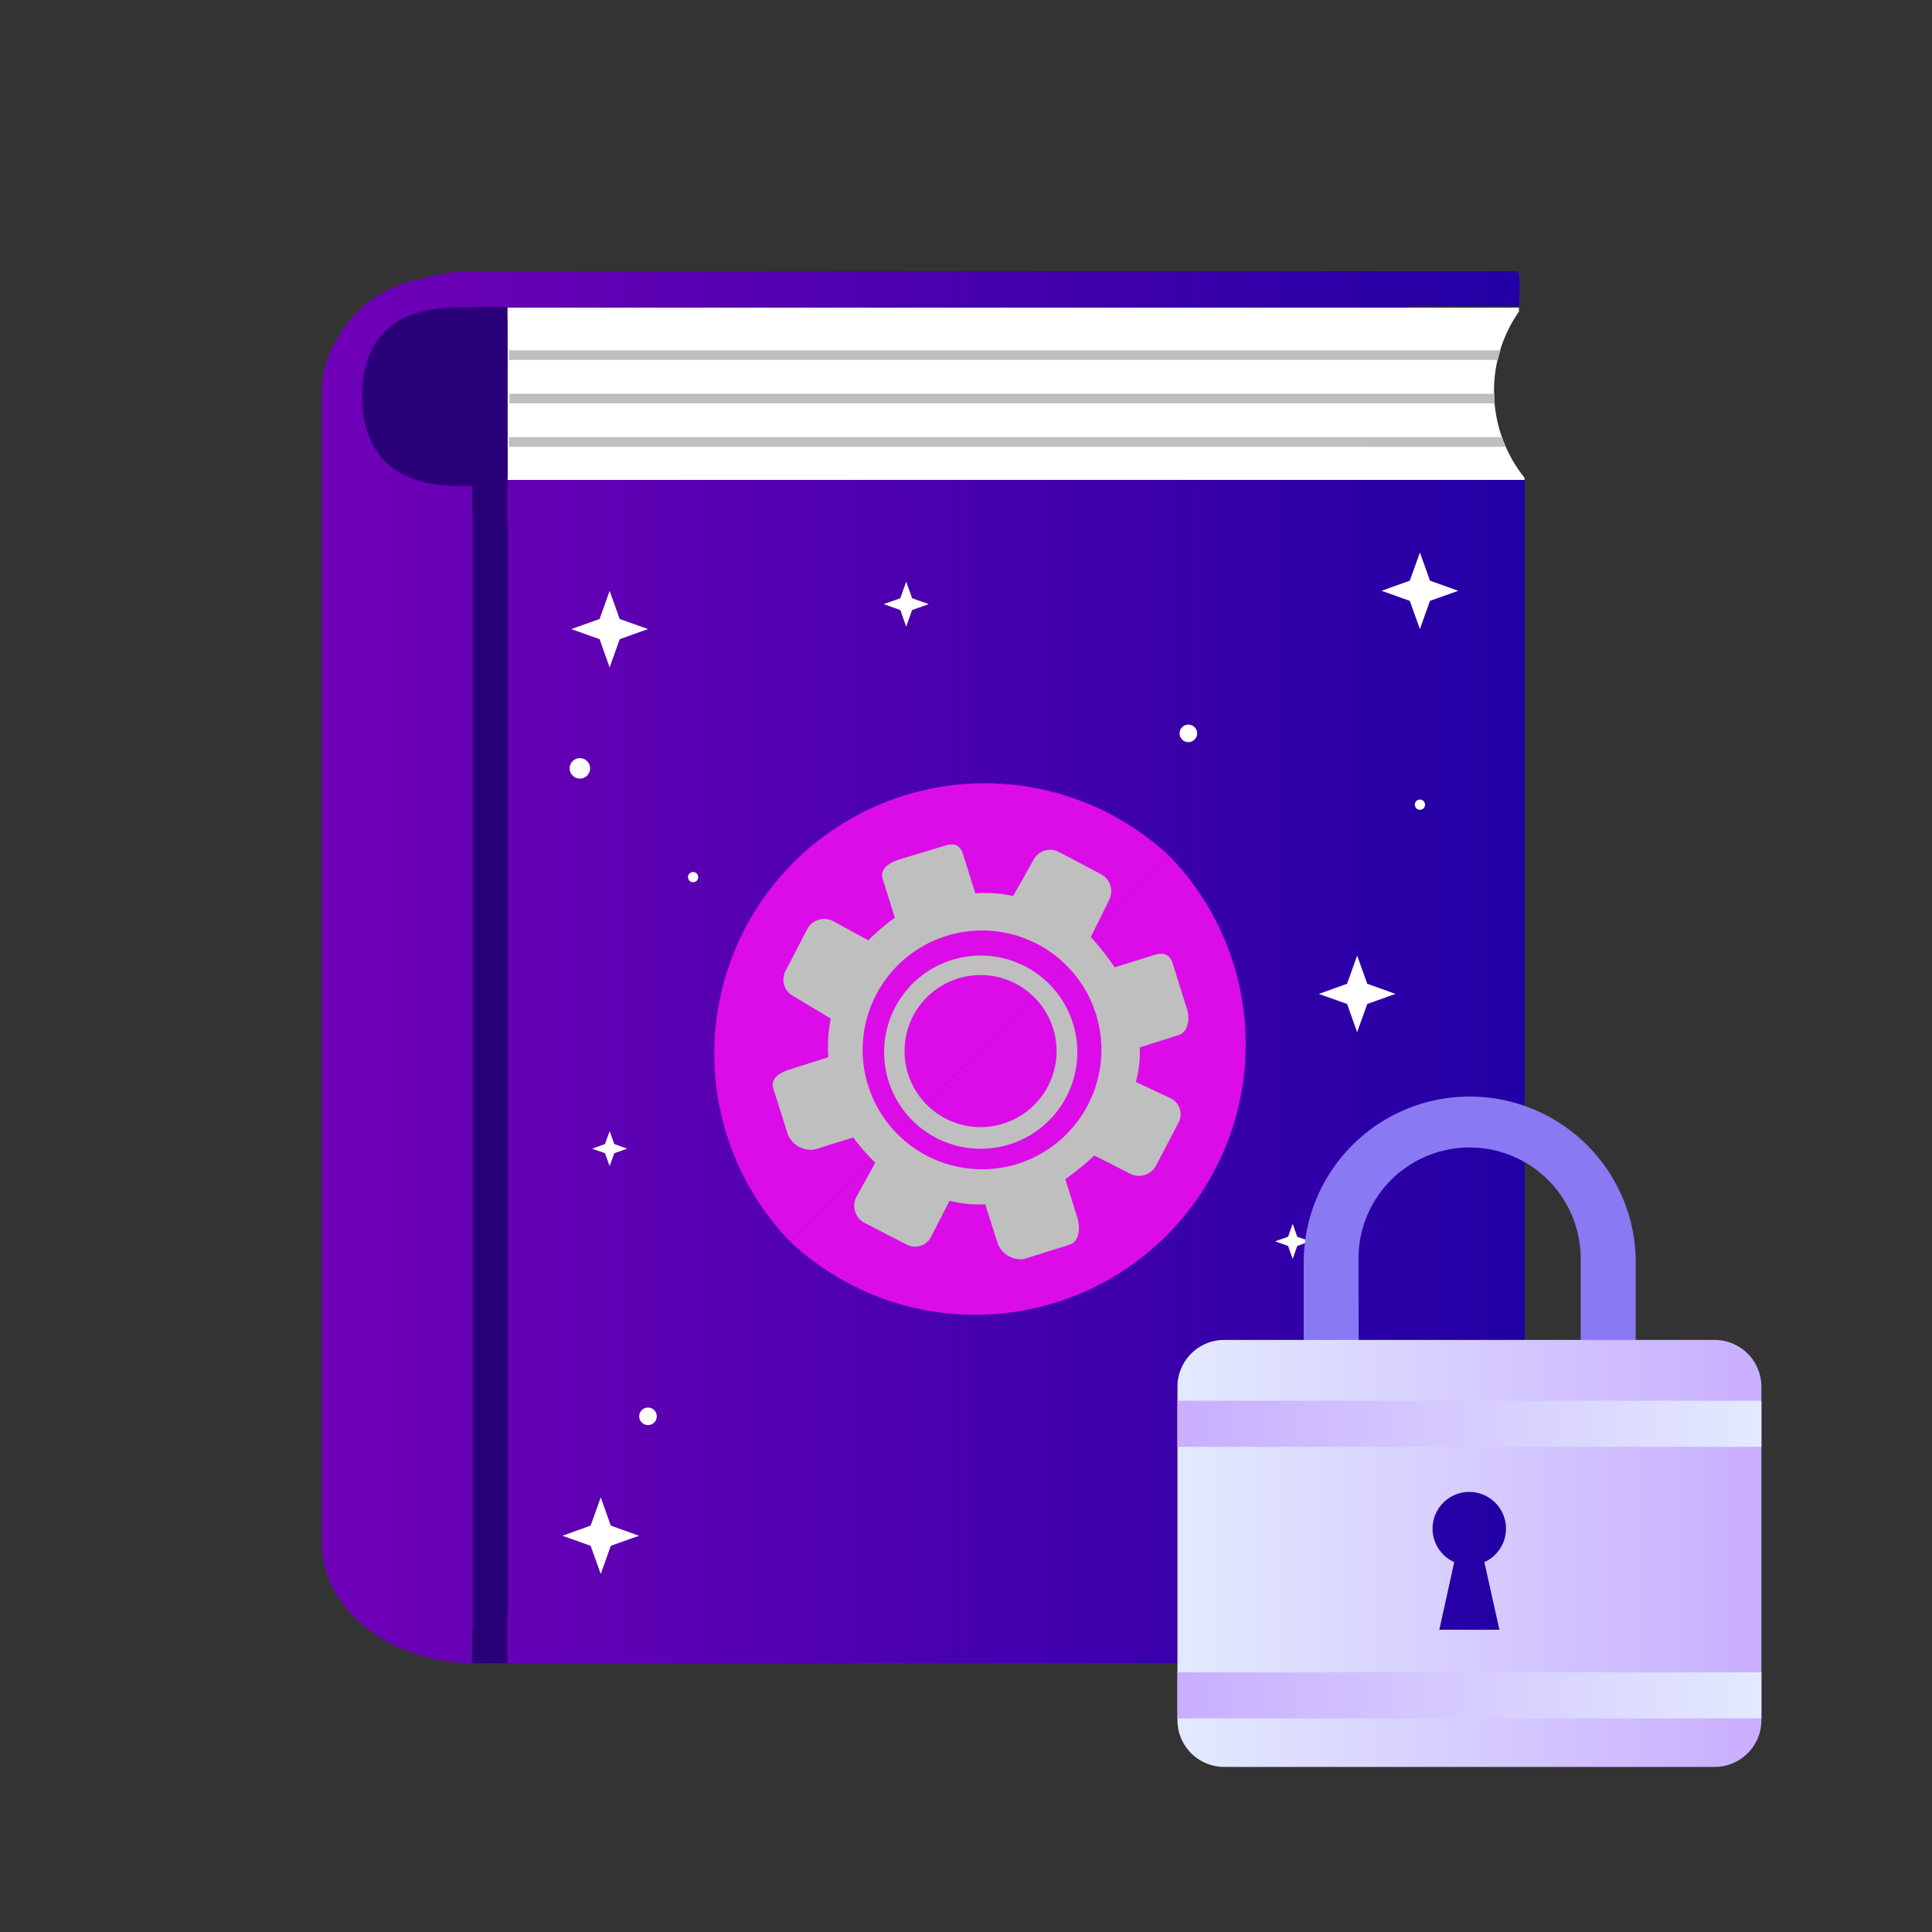 <svg xmlns="http://www.w3.org/2000/svg" xmlns:xlink="http://www.w3.org/1999/xlink" viewBox="0 0 200 200"><rect x="0" y="0" width="200" height="200" fill="#333333" stroke="none"/><defs><style>.cls-1{fill:url(#Degradado_sin_nombre_3);}.cls-2{fill:#fff;}.cls-3{fill:url(#Degradado_sin_nombre_2);}.cls-4{fill:url(#Degradado_sin_nombre_3-2);}.cls-5{fill:#db0ce8;}.cls-6{fill:#bfbfbf;}.cls-7{fill:#2a0078;}.cls-8{fill:#8979f2;}.cls-9{fill:url(#Degradado_sin_nombre_20_copia);}.cls-10,.cls-11{fill:none;stroke-miterlimit:10;stroke-width:4.77px;}.cls-10{stroke:url(#Degradado_sin_nombre_28);}.cls-11{stroke:url(#Degradado_sin_nombre_28-2);}</style><linearGradient id="Degradado_sin_nombre_3" x1="33.35" y1="163.8" x2="157.82" y2="163.8" gradientUnits="userSpaceOnUse"><stop offset="0" stop-color="#9c00c1"/><stop offset="1" stop-color="#1600a2"/></linearGradient><linearGradient id="Degradado_sin_nombre_2" x1="-61.73" y1="100.19" x2="173.63" y2="100.19" gradientUnits="userSpaceOnUse"><stop offset="0" stop-color="#9c00c1"/><stop offset="0.15" stop-color="#9000be"/><stop offset="0.41" stop-color="#7000b7"/><stop offset="0.76" stop-color="#3d00ab"/><stop offset="1" stop-color="#1600a2"/></linearGradient><linearGradient id="Degradado_sin_nombre_3-2" x1="33.35" y1="49.6" x2="157.82" y2="49.6" xlink:href="#Degradado_sin_nombre_3"/><linearGradient id="Degradado_sin_nombre_20_copia" x1="121.89" y1="160.81" x2="182.34" y2="160.81" gradientUnits="userSpaceOnUse"><stop offset="0" stop-color="#e3eaff"/><stop offset="1" stop-color="#c9aeff"/></linearGradient><linearGradient id="Degradado_sin_nombre_28" x1="121.89" y1="175.5" x2="182.34" y2="175.5" gradientUnits="userSpaceOnUse"><stop offset="0" stop-color="#c9aeff"/><stop offset="1" stop-color="#e3eaff"/></linearGradient><linearGradient id="Degradado_sin_nombre_28-2" x1="121.89" y1="147.39" x2="182.34" y2="147.39" xlink:href="#Degradado_sin_nombre_28"/></defs><g id="Capa_1" data-name="Capa 1"><path class="cls-1" d="M38,163.15c.1.13.21.24.31.37a9.36,9.36,0,0,1,.63.92A8.84,8.84,0,0,1,38,163.15Z"/><circle class="cls-2" cx="148.05" cy="162.94" r="1.06"/><circle class="cls-2" cx="97.29" cy="155.92" r="0.53"/><path class="cls-3" d="M148.88,49.39a1.43,1.43,0,0,1,0-.82,2.19,2.19,0,0,1-.38-1,.56.56,0,0,1,.18-.43s0-.06,0-.09a.6.6,0,0,1-.72-.32,14.35,14.35,0,0,1-3.46-.13.68.68,0,0,1-.16-1.22,10,10,0,0,1,3.15-1c-.05-.15,7-.32,7.08-.46-.1-.12-7.19-.27-7.2-.43-.14,0-.27,0-.41,0a.6.6,0,0,1-.58-.36h0a.66.66,0,0,1-.49-.08h-.19a.68.68,0,0,1-.18-1.32,10.62,10.62,0,0,1,1.07-.21l.17-.09a.69.69,0,0,1-.41-1,.67.67,0,0,1-.21-1.23l.19-.07-.3,0a.67.67,0,0,1-.53-1.06h-.47a.67.67,0,0,1-.18-1.31,13.44,13.44,0,0,1,1.37-.41.6.6,0,0,1,.47-.71h.09a.66.66,0,0,1,.41-.94l.18,0h0l.15,0,.43-.05a.73.73,0,0,1-.39-.81,43.41,43.41,0,0,1-4.42.1.67.67,0,0,1-.18-1.31,9.08,9.08,0,0,1,2.88-.63.88.88,0,0,1,.1-.3h4.15l0,0a4.19,4.19,0,0,1,1.24,0h5.89a15.67,15.67,0,0,0,.08-2,5.73,5.73,0,0,0-.14-1.54l-.13-.08h-108a19.12,19.12,0,0,0-5.72.87l-.1,0a12.23,12.23,0,0,0-8.45,6.39,10.23,10.23,0,0,0-1.44,5.16V159.72c0,6.86,7,12.44,15.71,12.44H157.82V49.68"/><polygon class="cls-4" points="150.56 49.69 150.56 49.51 150.67 49.69 150.56 49.69"/><path class="cls-2" d="M157.24,32.23v-.38H52.52V49.68h105.3l0-.22a14.36,14.36,0,0,1-.56-17.23Z"/><polygon class="cls-2" points="146.99 57.19 148.03 60.11 150.96 61.16 148.03 62.2 146.99 65.12 145.94 62.2 143.02 61.16 145.94 60.11 146.99 57.19"/><polygon class="cls-2" points="93.81 60.21 94.42 61.93 96.14 62.54 94.42 63.15 93.81 64.87 93.2 63.15 91.48 62.54 93.2 61.93 93.81 60.21"/><polygon class="cls-2" points="62.19 155.01 63.23 157.93 66.15 158.98 63.23 160.02 62.19 162.94 61.14 160.02 58.22 158.98 61.14 157.93 62.19 155.01"/><polygon class="cls-2" points="63.11 61.16 64.15 64.08 67.08 65.12 64.15 66.17 63.11 69.09 62.07 66.17 59.14 65.12 62.07 64.08 63.11 61.16"/><polygon class="cls-2" points="140.49 98.92 141.54 101.84 144.46 102.89 141.54 103.93 140.49 106.85 139.45 103.93 136.52 102.89 139.45 101.84 140.49 98.92"/><polygon class="cls-2" points="129.8 152.86 130.61 155.11 132.86 155.92 130.61 156.72 129.8 158.98 129 156.72 126.74 155.92 129 155.11 129.8 152.86"/><polygon class="cls-2" points="63.11 117.09 63.59 118.43 64.92 118.91 63.59 119.38 63.11 120.72 62.63 119.38 61.3 118.91 62.63 118.43 63.11 117.09"/><polygon class="cls-2" points="133.82 126.69 134.29 128.03 135.63 128.5 134.29 128.98 133.82 130.32 133.34 128.98 132 128.5 133.34 128.03 133.82 126.69"/><path class="cls-5" d="M121.12,88.68h0a28,28,0,0,0-39.34,39.83l39.34-39.83Z"/><path class="cls-5" d="M121.12,88.68,81.78,128.51a28,28,0,0,0,39.34-39.83Z"/><path class="cls-6" d="M122.88,104.47l-1.49-4.75c-.32-1-1-1.15-2-.83l-4,1.25A27.63,27.63,0,0,0,112.92,97l1.9-3.84a2,2,0,0,0-.83-2.66l-4.42-2.33A1.93,1.93,0,0,0,107,89l-2.12,3.75a14,14,0,0,0-3.92-.28l-1.25-4c-.32-1-.89-1.24-1.91-.92L93,89c-1,.32-1.94,1-1.62,2l1.25,4a22.37,22.37,0,0,0-2.74,2.34l-3.67-2a2,2,0,0,0-2.65.83l-2.28,4.4a1.93,1.93,0,0,0,.89,2.58L86,105.44a15.3,15.3,0,0,0-.25,4l-4,1.27c-1,.32-2,.91-1.71,1.93l1.5,4.75A2.59,2.59,0,0,0,84.33,119l4-1.25a21,21,0,0,0,2.28,2.61l-2,3.63a2,2,0,0,0,.89,2.6l4.4,2.27a1.85,1.85,0,0,0,2.51-.88l1.89-3.68a12,12,0,0,0,3.69.36l1.27,4a2.55,2.55,0,0,0,2.72,1.68l4.75-1.49c1-.32,1.12-1.77.8-2.79l-1.25-4a25.12,25.12,0,0,0,3-2.45l3.79,1.93a2,2,0,0,0,2.61-.89l2.31-4.42a1.84,1.84,0,0,0-.79-2.53L117.58,112a11.14,11.14,0,0,0,.4-3.57l4-1.27C123,106.84,123.2,105.48,122.88,104.47Zm-17.5,16A12.36,12.36,0,1,1,113.46,105,12.38,12.38,0,0,1,105.38,120.47Z"/><path class="cls-6" d="M99.09,99.22a10,10,0,1,0,12.13,7.25A10,10,0,0,0,99.09,99.22Zm4.34,17.22a7.87,7.87,0,1,1,5.71-9.55A7.87,7.87,0,0,1,103.43,116.44Z"/><circle class="cls-2" cx="60.03" cy="79.54" r="1.06"/><circle class="cls-2" cx="71.75" cy="90.8" r="0.53"/><circle class="cls-2" cx="146.99" cy="83.3" r="0.53"/><circle class="cls-2" cx="123.02" cy="75.92" r="0.91"/><circle class="cls-2" cx="67.08" cy="146.62" r="0.91"/><path class="cls-6" d="M155.8,46.26s0,0,0,0h0l.06,0h0a2.78,2.78,0,0,1-.3-.85.77.77,0,0,1-.07-.16H52.68v1Z"/><path class="cls-6" d="M154.73,41.76a4,4,0,0,1,0-1h-102v1Z"/><path class="cls-6" d="M155.06,37.26a7.12,7.12,0,0,1,.29-1h-.08v0H52.68v1Z"/><path class="cls-7" d="M52.52,32.94c0,.05-.11.05-.11,0V31.76H49v.07l-8.66,2.71.59,11.25,8.16,3.71h3.46V47.29h0v-1h0v-1h0V41.76h0v-1h0V37.26h0v-1h0Z"/><path class="cls-7" d="M52.52,53.86V49.64l-8.17-.14-1.88-1.2,6.4,1.38v3.44h.07V168.56h-.07v3.61h3.65v-4.94a.06.06,0,0,1,.06-.05V53.91A.06.06,0,0,1,52.52,53.86Z"/><path class="cls-7" d="M52.52,46.34H47.41c-3.68,0-6.68-.41-6.68-5.19s3-5.34,6.68-5.34h5.11v-4H47.41C42,31.85,37.49,34,37.49,41s4.52,9.29,9.92,9.29h5.11Z"/><path class="cls-8" d="M140.63,130.29a11.49,11.49,0,0,1,23,0v15.24h5.7V130.29a17.19,17.19,0,0,0-34.37,0v15.24h5.7Z"/><path class="cls-9" d="M177.52,138.71h-50.8a4.84,4.84,0,0,0-4.83,4.82v34.55a4.84,4.84,0,0,0,4.83,4.83h50.8a4.84,4.84,0,0,0,4.82-4.83V143.53A4.84,4.84,0,0,0,177.52,138.71Zm-22.3,30H149l1.54-7a3.8,3.8,0,1,1,3.12,0Z"/><line class="cls-10" x1="121.89" y1="175.5" x2="182.34" y2="175.5"/><line class="cls-11" x1="121.89" y1="147.39" x2="182.34" y2="147.39"/></g></svg>